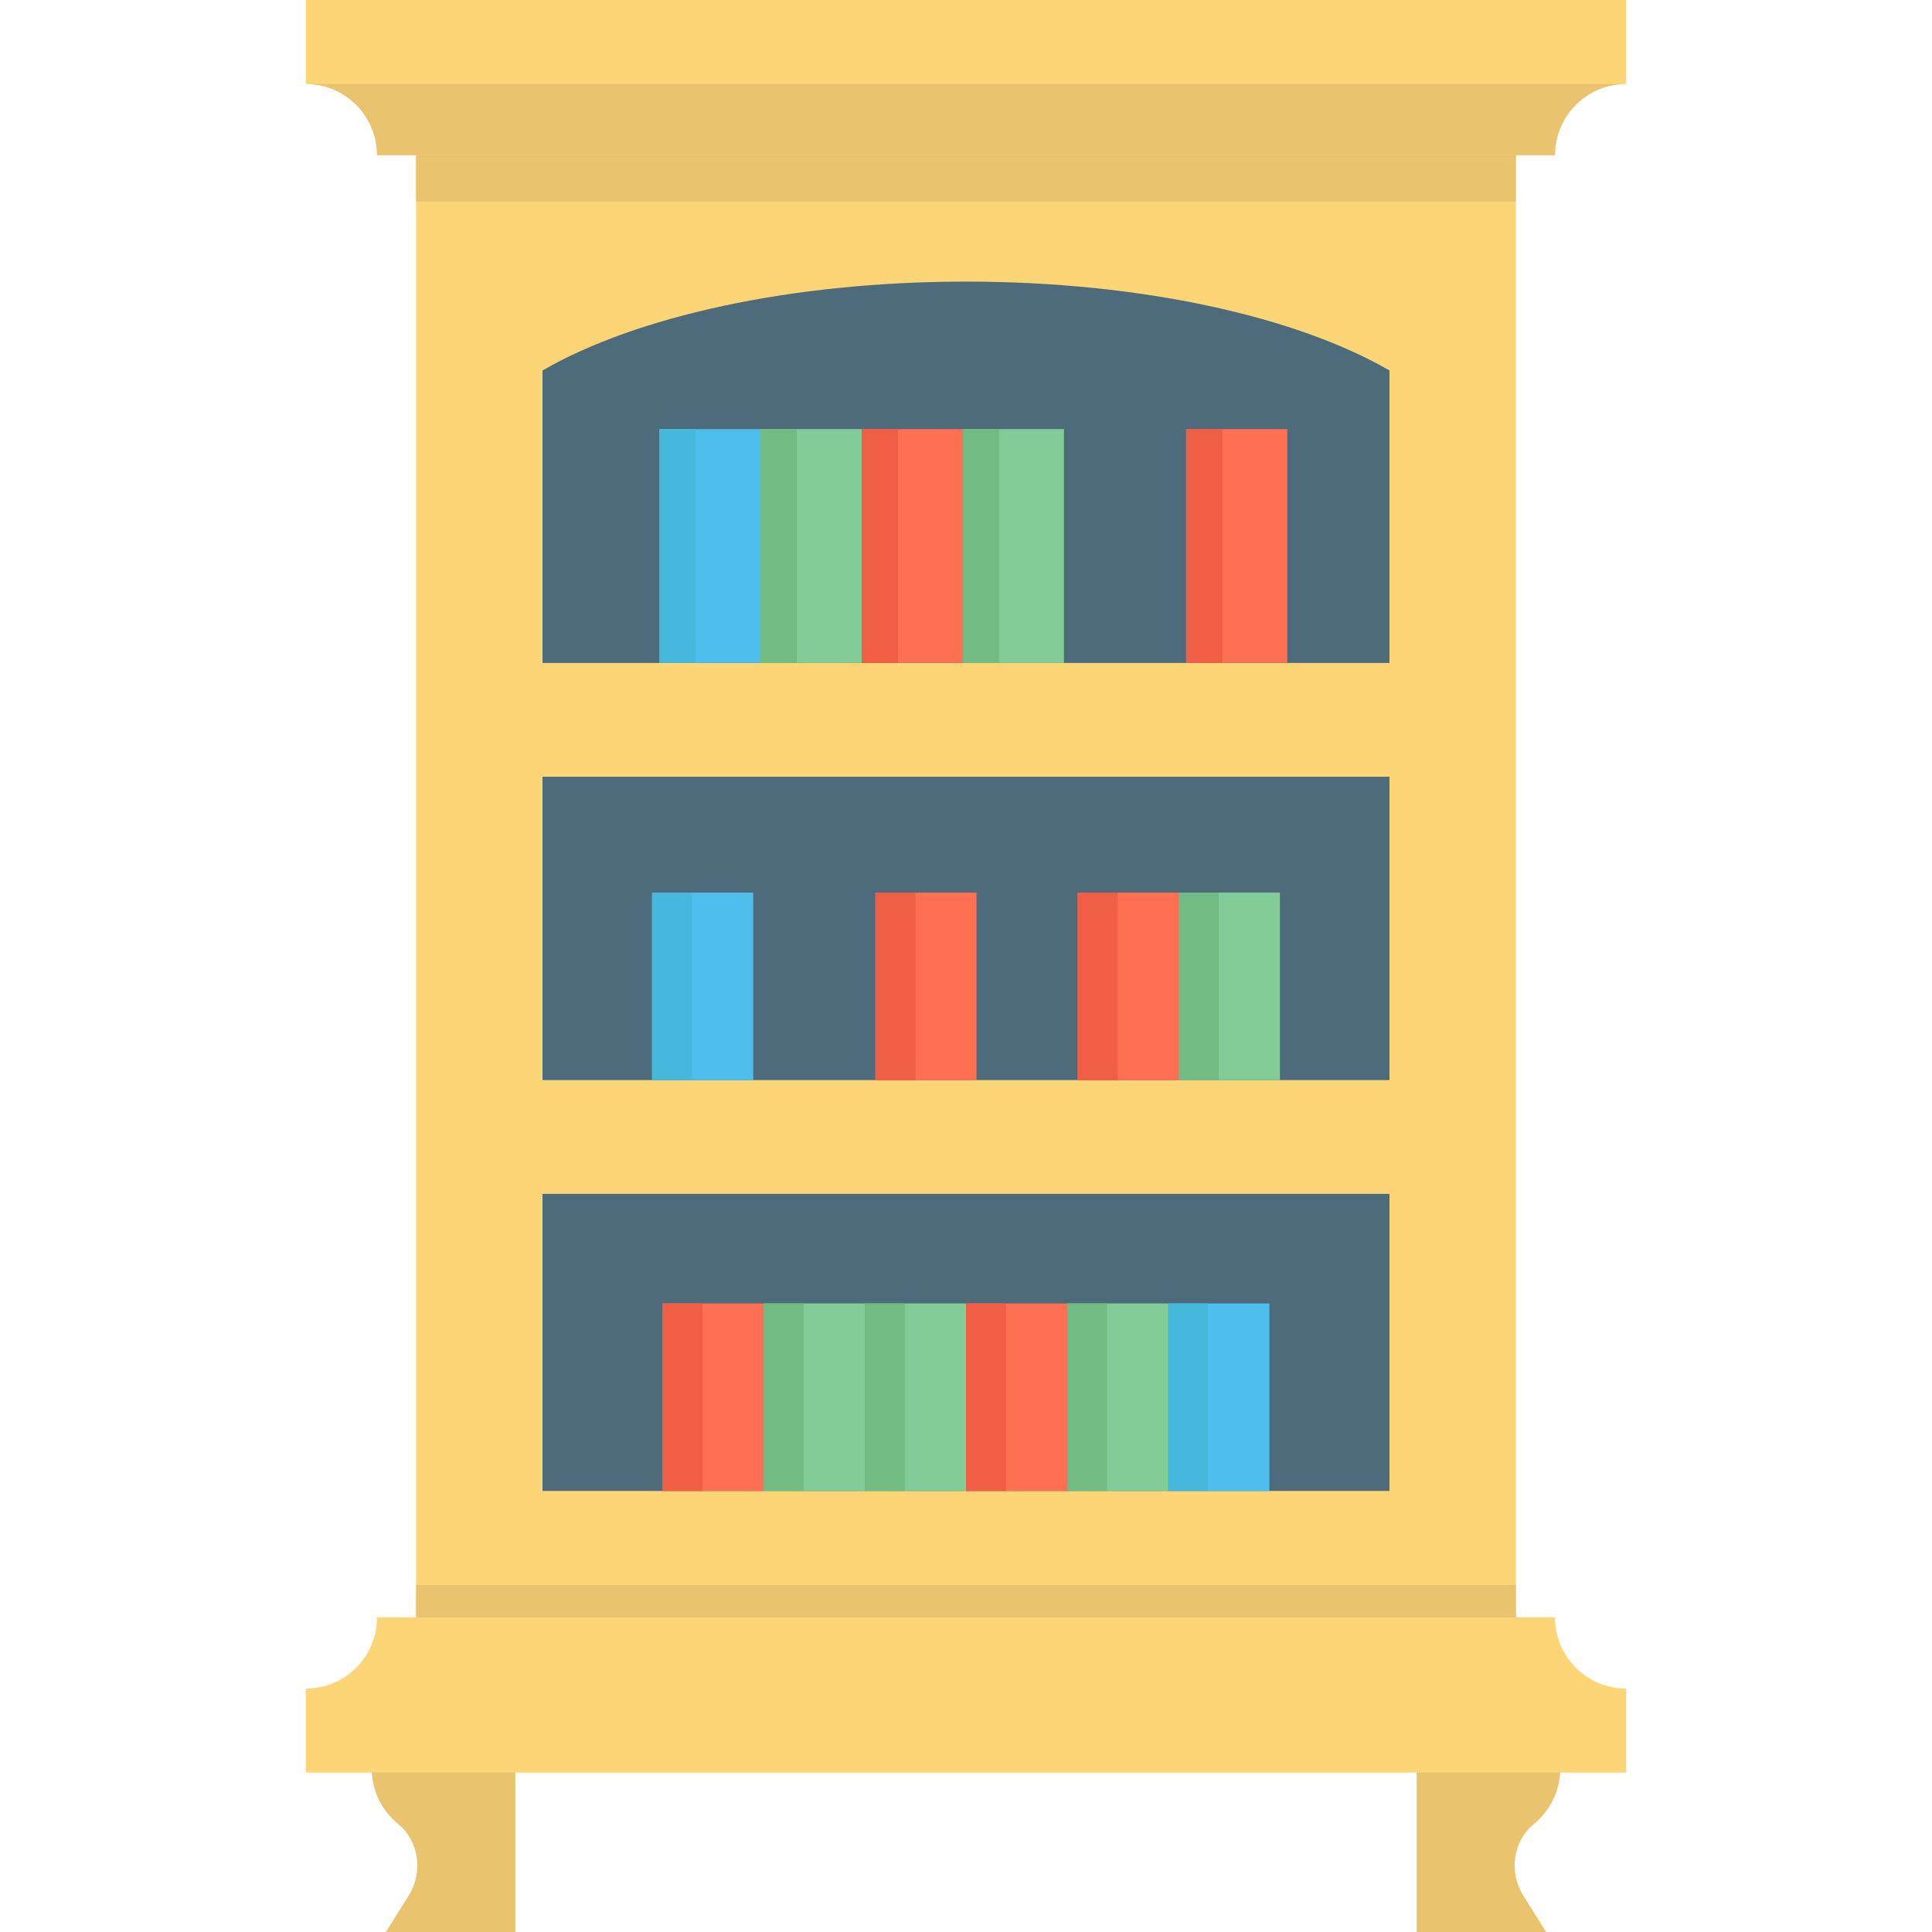<?xml version="1.0" encoding="iso-8859-1"?>
<!-- Uploaded to: SVG Repo, www.svgrepo.com, Generator: SVG Repo Mixer Tools -->
<svg version="1.1" id="Layer_1" xmlns="http://www.w3.org/2000/svg" xmlns:xlink="http://www.w3.org/1999/xlink" 
	 viewBox="0 0 512 512" xml:space="preserve">
<g>
	<path style="fill:#EAC36E;" d="M136.568,468.628V512h-34.316l6.041-9.626c3.875-6.164,2.825-14.405-2.814-19.017
		c-4.255-3.495-6.979-8.788-6.979-14.729"/>
	<path style="fill:#EAC36E;" d="M413.501,468.628c0,5.941-2.725,11.234-6.979,14.729c-5.639,4.612-6.689,12.853-2.814,19.017
		l6.041,9.626h-34.316v-43.372"/>
</g>
<rect x="110.273" y="31.983" style="fill:#FCD577;" width="291.455" height="405.781"/>
<g>
	<rect x="110.273" y="34.427" style="fill:#EAC36E;" width="291.455" height="18.984"/>
	<rect x="110.273" y="420.052" style="fill:#EAC36E;" width="291.455" height="18.984"/>
</g>
<g>
	<path style="fill:#FCD577;" d="M81.034,447.498v22.244h349.932v-22.244c-10.428,0-18.881-8.453-18.881-18.881H99.916
		C99.916,439.045,91.463,447.498,81.034,447.498z"/>
	<path style="fill:#FCD577;" d="M430.963,0v22.244c-10.419,0-18.872,8.453-18.872,18.883H99.91c0-10.43-8.453-18.883-18.872-18.883
		V0H430.963z"/>
</g>
<g>
	<path style="fill:#4E6B7C;" d="M368.227,175.688V98.179c-24.567-14.227-65.672-23.551-112.227-23.551s-87.66,9.324-112.227,23.551
		v77.509H368.227z"/>
	<rect x="143.774" y="316.39" style="fill:#4E6B7C;" width="224.454" height="78.726"/>
	<rect x="143.774" y="205.839" style="fill:#4E6B7C;" width="224.454" height="80.401"/>
</g>
<rect x="174.762" y="113.712" style="fill:#4EBFED;" width="26.8" height="61.976"/>
<rect x="174.762" y="113.712" style="fill:#45B8DB;" width="9.589" height="61.976"/>
<rect x="201.562" y="113.712" style="fill:#81CC96;" width="26.8" height="61.976"/>
<rect x="228.363" y="113.712" style="fill:#FF6F52;" width="26.8" height="61.976"/>
<rect x="255.163" y="113.712" style="fill:#81CC96;" width="26.8" height="61.976"/>
<rect x="314.347" y="113.712" style="fill:#FF6F52;" width="26.8" height="61.976"/>
<rect x="312.393" y="236.547" style="fill:#81CC96;" width="26.8" height="49.692"/>
<g>
	<rect x="285.593" y="236.547" style="fill:#FF6F52;" width="26.8" height="49.692"/>
	<rect x="231.992" y="236.547" style="fill:#FF6F52;" width="26.8" height="49.692"/>
</g>
<g>
	<rect x="172.808" y="236.547" style="fill:#4EBFED;" width="26.8" height="49.692"/>
	<rect x="309.601" y="345.424" style="fill:#4EBFED;" width="26.8" height="49.692"/>
</g>
<g>
	<rect x="309.601" y="345.424" style="fill:#45B8DB;" width="10.591" height="49.692"/>
	<rect x="172.808" y="236.547" style="fill:#45B8DB;" width="10.591" height="49.692"/>
</g>
<rect x="282.801" y="345.424" style="fill:#81CC96;" width="26.8" height="49.692"/>
<rect x="256.001" y="345.424" style="fill:#FF6F52;" width="26.8" height="49.692"/>
<g>
	<rect x="282.801" y="345.424" style="fill:#71BC82;" width="10.591" height="49.692"/>
	<rect x="312.393" y="236.547" style="fill:#71BC82;" width="10.591" height="49.692"/>
</g>
<rect x="256.001" y="345.424" style="fill:#EF5E45;" width="10.591" height="49.692"/>
<rect x="202.4" y="345.424" style="fill:#81CC96;" width="26.8" height="49.692"/>
<rect x="175.599" y="345.424" style="fill:#FF6F52;" width="26.8" height="49.692"/>
<rect x="229.2" y="345.424" style="fill:#81CC96;" width="26.8" height="49.692"/>
<path style="fill:#EAC36E;" d="M430.963,22.244c-10.419,0-18.872,8.453-18.872,18.883H99.91c0-10.43-8.453-18.883-18.872-18.883
	C81.038,22.244,430.963,22.244,430.963,22.244z"/>
<g>
	<rect x="229.2" y="345.424" style="fill:#71BC82;" width="10.591" height="49.692"/>
	<rect x="202.4" y="345.424" style="fill:#71BC82;" width="10.591" height="49.692"/>
</g>
<g>
	<rect x="175.599" y="345.424" style="fill:#EF5E45;" width="10.591" height="49.692"/>
	<rect x="231.992" y="236.547" style="fill:#EF5E45;" width="10.591" height="49.692"/>
	<rect x="285.593" y="236.547" style="fill:#EF5E45;" width="10.591" height="49.692"/>
</g>
<g>
	<rect x="201.562" y="113.712" style="fill:#71BC82;" width="9.589" height="61.976"/>
	<rect x="255.163" y="113.712" style="fill:#71BC82;" width="9.589" height="61.976"/>
</g>
<g>
	<rect x="228.363" y="113.712" style="fill:#EF5E45;" width="9.589" height="61.976"/>
	<rect x="314.347" y="113.712" style="fill:#EF5E45;" width="9.589" height="61.976"/>
</g>
</svg>